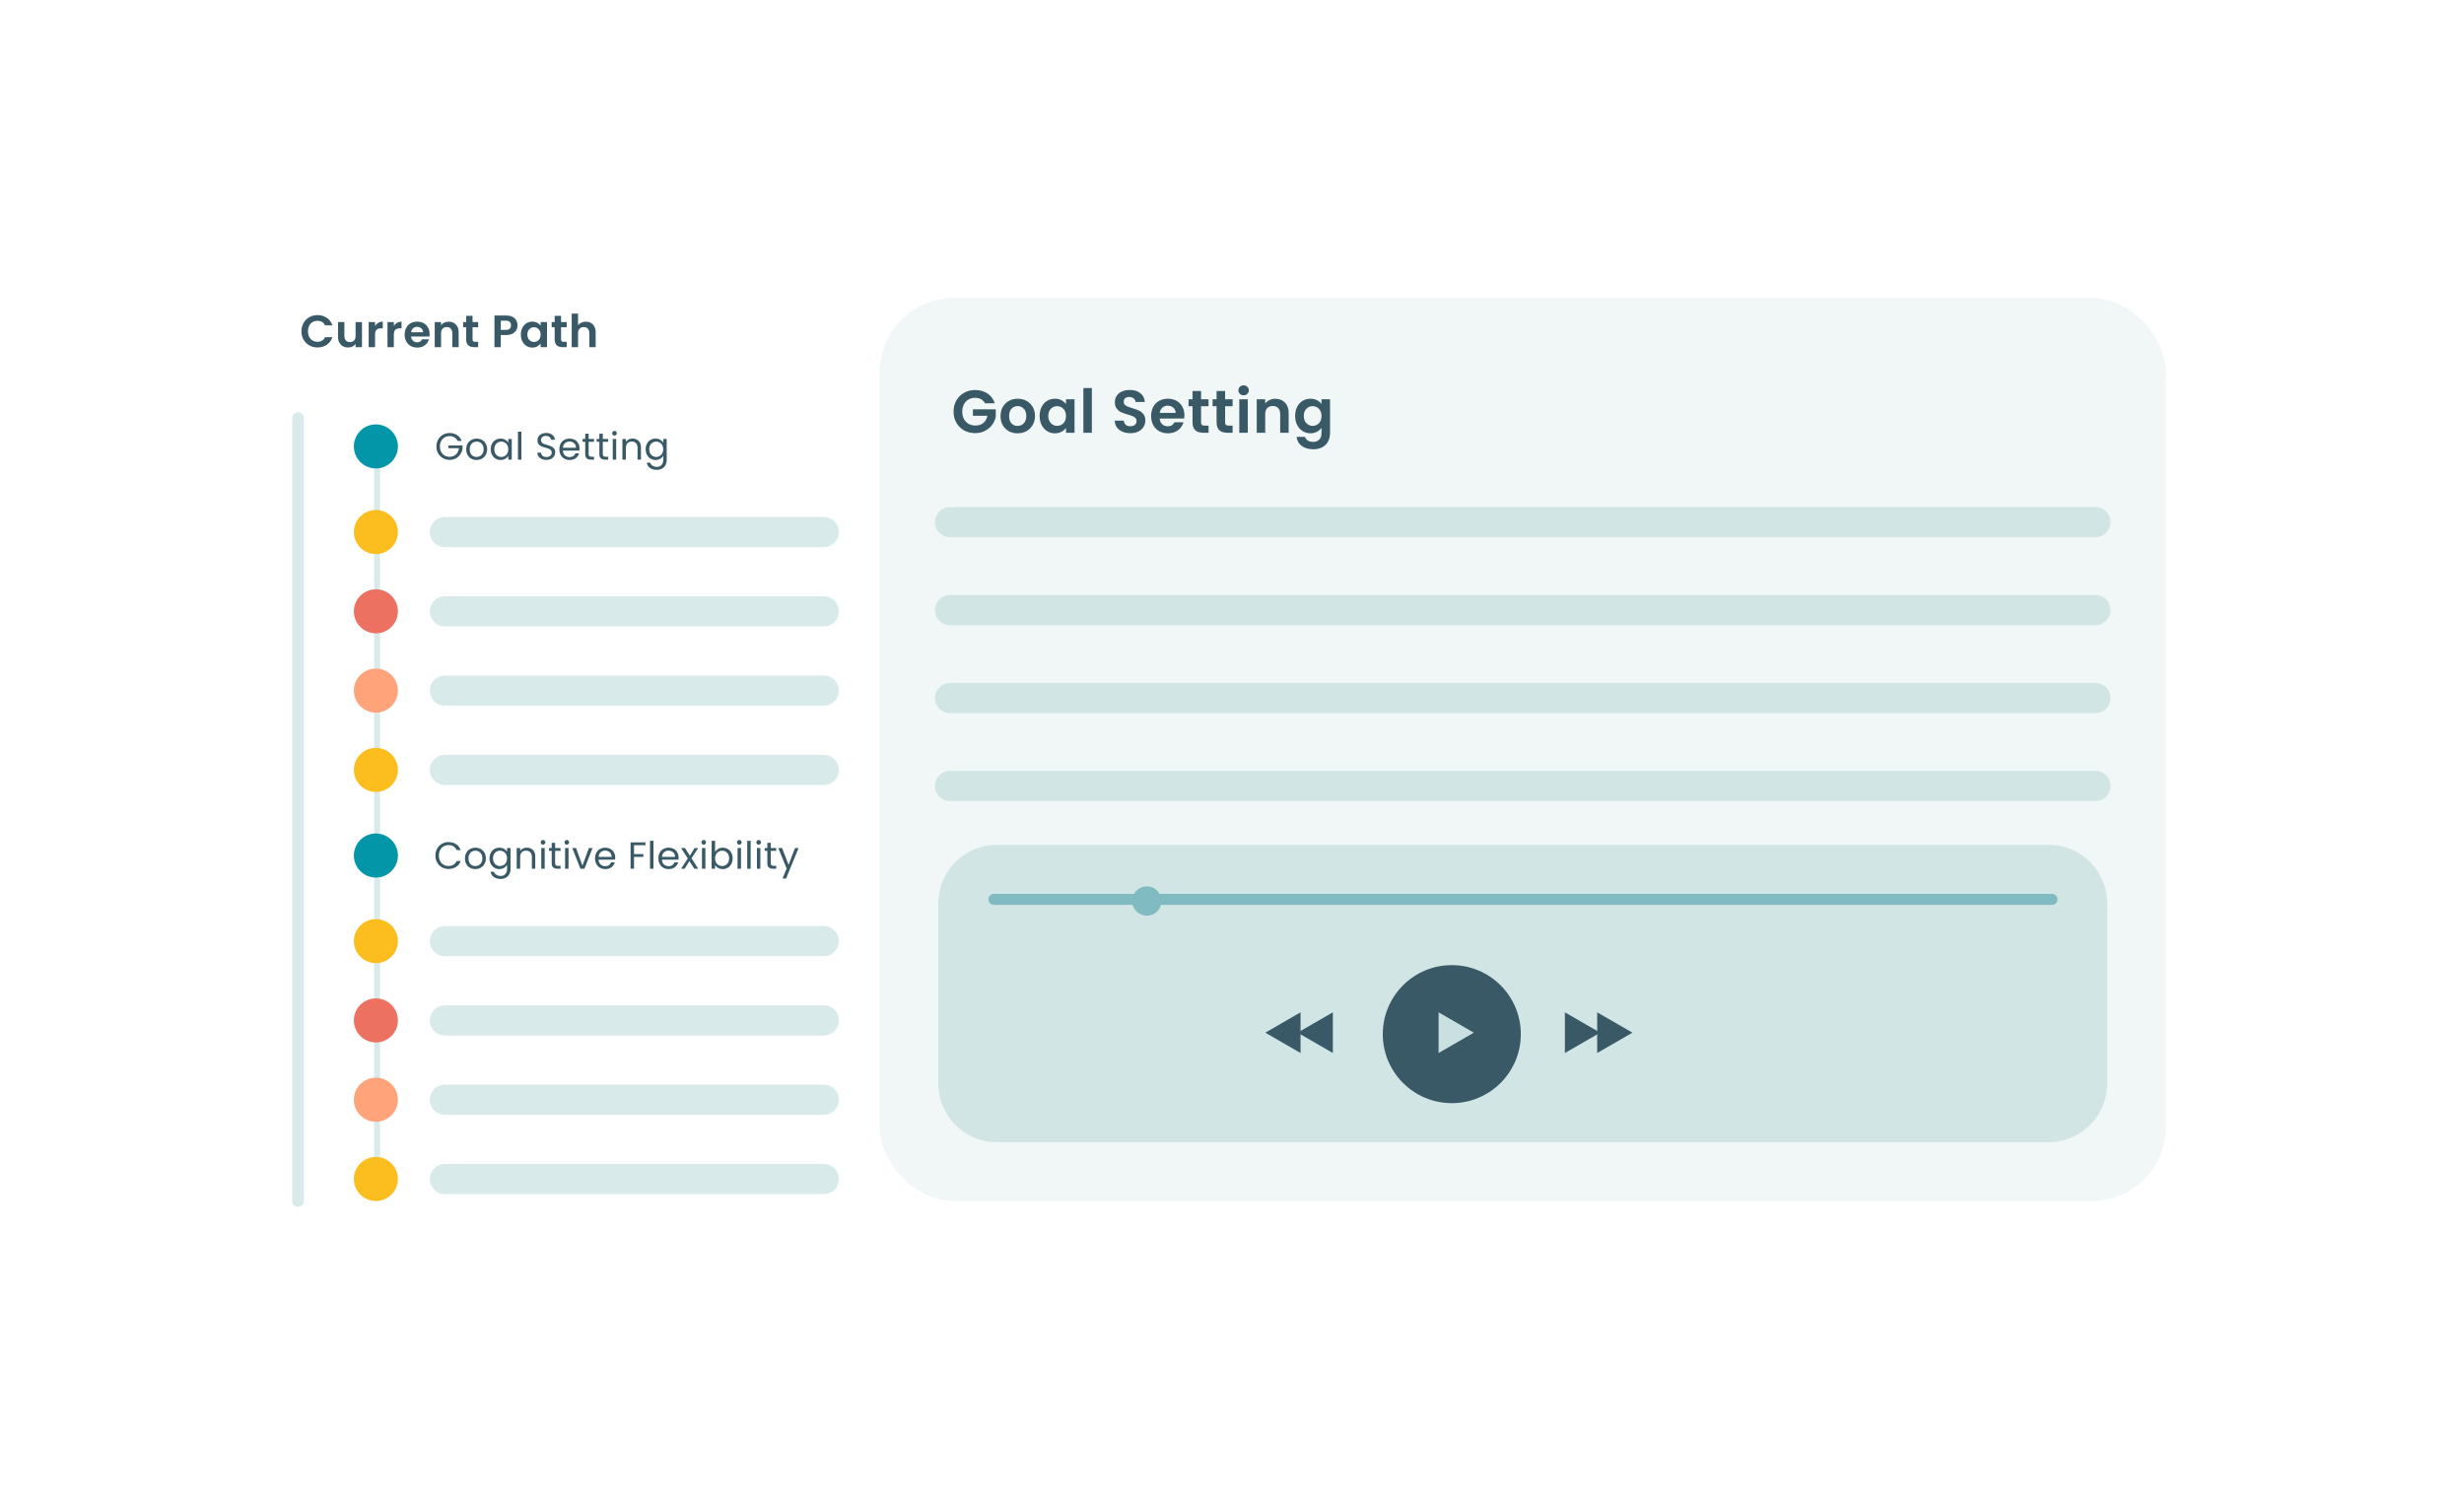 <svg width="652" height="397" viewBox="0 0 652 397" fill="none" xmlns="http://www.w3.org/2000/svg">
<g clip-path="url(#clip0_2060_2281)">
<g filter="url(#filter0_d_2060_2281)">
<path d="M54 66.434C54 59.567 59.567 54 66.434 54H585.566C592.433 54 598 59.567 598 66.434V330.257C598 337.124 592.433 342.691 585.566 342.691H66.434C59.567 342.691 54 337.124 54 330.257V66.434Z" fill="white"/>
<path d="M79.769 87.669C79.769 86.845 79.953 86.109 80.321 85.461C80.697 84.805 81.205 84.297 81.845 83.937C82.493 83.569 83.217 83.385 84.017 83.385C84.953 83.385 85.773 83.625 86.477 84.105C87.181 84.585 87.673 85.249 87.953 86.097H86.021C85.829 85.697 85.557 85.397 85.205 85.197C84.861 84.997 84.461 84.897 84.005 84.897C83.517 84.897 83.081 85.013 82.697 85.245C82.321 85.469 82.025 85.789 81.809 86.205C81.601 86.621 81.497 87.109 81.497 87.669C81.497 88.221 81.601 88.709 81.809 89.133C82.025 89.549 82.321 89.873 82.697 90.105C83.081 90.329 83.517 90.441 84.005 90.441C84.461 90.441 84.861 90.341 85.205 90.141C85.557 89.933 85.829 89.629 86.021 89.229H87.953C87.673 90.085 87.181 90.753 86.477 91.233C85.781 91.705 84.961 91.941 84.017 91.941C83.217 91.941 82.493 91.761 81.845 91.401C81.205 91.033 80.697 90.525 80.321 89.877C79.953 89.229 79.769 88.493 79.769 87.669ZM95.784 85.221V91.869H94.092V91.029C93.876 91.317 93.592 91.545 93.24 91.713C92.896 91.873 92.52 91.953 92.112 91.953C91.592 91.953 91.132 91.845 90.732 91.629C90.332 91.405 90.016 91.081 89.784 90.657C89.56 90.225 89.448 89.713 89.448 89.121V85.221H91.128V88.881C91.128 89.409 91.26 89.817 91.524 90.105C91.788 90.385 92.148 90.525 92.604 90.525C93.068 90.525 93.432 90.385 93.696 90.105C93.96 89.817 94.092 89.409 94.092 88.881V85.221H95.784ZM99.241 86.253C99.457 85.901 99.737 85.625 100.081 85.425C100.433 85.225 100.833 85.125 101.281 85.125V86.889H100.837C100.309 86.889 99.909 87.013 99.637 87.261C99.373 87.509 99.241 87.941 99.241 88.557V91.869H97.561V85.221H99.241V86.253ZM104.213 86.253C104.429 85.901 104.709 85.625 105.053 85.425C105.405 85.225 105.805 85.125 106.253 85.125V86.889H105.809C105.281 86.889 104.881 87.013 104.609 87.261C104.345 87.509 104.213 87.941 104.213 88.557V91.869H102.533V85.221H104.213V86.253ZM113.684 88.401C113.684 88.641 113.668 88.857 113.636 89.049H108.776C108.816 89.529 108.984 89.905 109.28 90.177C109.576 90.449 109.94 90.585 110.372 90.585C110.996 90.585 111.44 90.317 111.704 89.781H113.516C113.324 90.421 112.956 90.949 112.412 91.365C111.868 91.773 111.2 91.977 110.408 91.977C109.768 91.977 109.192 91.837 108.68 91.557C108.176 91.269 107.78 90.865 107.492 90.345C107.212 89.825 107.072 89.225 107.072 88.545C107.072 87.857 107.212 87.253 107.492 86.733C107.772 86.213 108.164 85.813 108.668 85.533C109.172 85.253 109.752 85.113 110.408 85.113C111.04 85.113 111.604 85.249 112.1 85.521C112.604 85.793 112.992 86.181 113.264 86.685C113.544 87.181 113.684 87.753 113.684 88.401ZM111.944 87.921C111.936 87.489 111.78 87.145 111.476 86.889C111.172 86.625 110.8 86.493 110.36 86.493C109.944 86.493 109.592 86.621 109.304 86.877C109.024 87.125 108.852 87.473 108.788 87.921H111.944ZM118.715 85.125C119.507 85.125 120.147 85.377 120.635 85.881C121.123 86.377 121.367 87.073 121.367 87.969V91.869H119.687V88.197C119.687 87.669 119.555 87.265 119.291 86.985C119.027 86.697 118.667 86.553 118.211 86.553C117.747 86.553 117.379 86.697 117.107 86.985C116.843 87.265 116.711 87.669 116.711 88.197V91.869H115.031V85.221H116.711V86.049C116.935 85.761 117.219 85.537 117.563 85.377C117.915 85.209 118.299 85.125 118.715 85.125ZM125.04 86.601V89.817C125.04 90.041 125.092 90.205 125.196 90.309C125.308 90.405 125.492 90.453 125.748 90.453H126.528V91.869H125.472C124.056 91.869 123.348 91.181 123.348 89.805V86.601H122.556V85.221H123.348V83.577H125.04V85.221H126.528V86.601H125.04ZM136.944 86.085C136.944 86.533 136.836 86.953 136.62 87.345C136.412 87.737 136.08 88.053 135.624 88.293C135.176 88.533 134.608 88.653 133.92 88.653H132.516V91.869H130.836V83.493H133.92C134.568 83.493 135.12 83.605 135.576 83.829C136.032 84.053 136.372 84.361 136.596 84.753C136.828 85.145 136.944 85.589 136.944 86.085ZM133.848 87.297C134.312 87.297 134.656 87.193 134.88 86.985C135.104 86.769 135.216 86.469 135.216 86.085C135.216 85.269 134.76 84.861 133.848 84.861H132.516V87.297H133.848ZM137.825 88.521C137.825 87.849 137.957 87.253 138.221 86.733C138.493 86.213 138.857 85.813 139.313 85.533C139.777 85.253 140.293 85.113 140.861 85.113C141.357 85.113 141.789 85.213 142.157 85.413C142.533 85.613 142.833 85.865 143.057 86.169V85.221H144.749V91.869H143.057V90.897C142.841 91.209 142.541 91.469 142.157 91.677C141.781 91.877 141.345 91.977 140.849 91.977C140.289 91.977 139.777 91.833 139.313 91.545C138.857 91.257 138.493 90.853 138.221 90.333C137.957 89.805 137.825 89.201 137.825 88.521ZM143.057 88.545C143.057 88.137 142.977 87.789 142.817 87.501C142.657 87.205 142.441 86.981 142.169 86.829C141.897 86.669 141.605 86.589 141.293 86.589C140.981 86.589 140.693 86.665 140.429 86.817C140.165 86.969 139.949 87.193 139.781 87.489C139.621 87.777 139.541 88.121 139.541 88.521C139.541 88.921 139.621 89.273 139.781 89.577C139.949 89.873 140.165 90.101 140.429 90.261C140.701 90.421 140.989 90.501 141.293 90.501C141.605 90.501 141.897 90.425 142.169 90.273C142.441 90.113 142.657 89.889 142.817 89.601C142.977 89.305 143.057 88.953 143.057 88.545ZM148.466 86.601V89.817C148.466 90.041 148.518 90.205 148.622 90.309C148.734 90.405 148.918 90.453 149.174 90.453H149.954V91.869H148.898C147.482 91.869 146.774 91.181 146.774 89.805V86.601H145.982V85.221H146.774V83.577H148.466V85.221H149.954V86.601H148.466ZM155.026 85.125C155.53 85.125 155.978 85.237 156.37 85.461C156.762 85.677 157.066 86.001 157.282 86.433C157.506 86.857 157.618 87.369 157.618 87.969V91.869H155.938V88.197C155.938 87.669 155.806 87.265 155.542 86.985C155.278 86.697 154.918 86.553 154.462 86.553C153.998 86.553 153.63 86.697 153.358 86.985C153.094 87.265 152.962 87.669 152.962 88.197V91.869H151.282V82.989H152.962V86.049C153.178 85.761 153.466 85.537 153.826 85.377C154.186 85.209 154.586 85.125 155.026 85.125Z" fill="#395966"/>
<line x1="99.776" y1="115" x2="99.776" y2="312" stroke="#A0CBCB" stroke-opacity="0.4" stroke-width="1.554"/>
<path d="M78.868 110.634L78.868 317.823" stroke="#A0CBCB" stroke-opacity="0.4" stroke-width="3.109" stroke-linecap="round"/>
<circle cx="99.462" cy="118.134" r="5.829" fill="#0396A8"/>
<path d="M121.099 116.684C120.905 116.278 120.625 115.964 120.259 115.744C119.892 115.518 119.465 115.404 118.979 115.404C118.492 115.404 118.052 115.518 117.659 115.744C117.272 115.964 116.965 116.284 116.739 116.704C116.519 117.118 116.409 117.598 116.409 118.144C116.409 118.691 116.519 119.171 116.739 119.584C116.965 119.998 117.272 120.318 117.659 120.544C118.052 120.764 118.492 120.874 118.979 120.874C119.659 120.874 120.219 120.671 120.659 120.264C121.099 119.858 121.355 119.308 121.429 118.614H118.649V117.874H122.399V118.574C122.345 119.148 122.165 119.674 121.859 120.154C121.552 120.628 121.149 121.004 120.649 121.284C120.149 121.558 119.592 121.694 118.979 121.694C118.332 121.694 117.742 121.544 117.209 121.244C116.675 120.938 116.252 120.514 115.939 119.974C115.632 119.434 115.479 118.824 115.479 118.144C115.479 117.464 115.632 116.854 115.939 116.314C116.252 115.768 116.675 115.344 117.209 115.044C117.742 114.738 118.332 114.584 118.979 114.584C119.719 114.584 120.372 114.768 120.939 115.134C121.512 115.501 121.929 116.018 122.189 116.684H121.099ZM126.092 121.724C125.579 121.724 125.112 121.608 124.692 121.374C124.279 121.141 123.952 120.811 123.712 120.384C123.479 119.951 123.362 119.451 123.362 118.884C123.362 118.324 123.482 117.831 123.722 117.404C123.969 116.971 124.302 116.641 124.722 116.414C125.142 116.181 125.612 116.064 126.132 116.064C126.652 116.064 127.122 116.181 127.542 116.414C127.962 116.641 128.292 116.968 128.532 117.394C128.779 117.821 128.902 118.318 128.902 118.884C128.902 119.451 128.775 119.951 128.522 120.384C128.275 120.811 127.939 121.141 127.512 121.374C127.085 121.608 126.612 121.724 126.092 121.724ZM126.092 120.924C126.419 120.924 126.725 120.848 127.012 120.694C127.299 120.541 127.529 120.311 127.702 120.004C127.882 119.698 127.972 119.324 127.972 118.884C127.972 118.444 127.885 118.071 127.712 117.764C127.539 117.458 127.312 117.231 127.032 117.084C126.752 116.931 126.449 116.854 126.122 116.854C125.789 116.854 125.482 116.931 125.202 117.084C124.929 117.231 124.709 117.458 124.542 117.764C124.375 118.071 124.292 118.444 124.292 118.884C124.292 119.331 124.372 119.708 124.532 120.014C124.699 120.321 124.919 120.551 125.192 120.704C125.465 120.851 125.765 120.924 126.092 120.924ZM129.858 118.874C129.858 118.314 129.972 117.824 130.198 117.404C130.425 116.978 130.735 116.648 131.128 116.414C131.528 116.181 131.972 116.064 132.458 116.064C132.938 116.064 133.355 116.168 133.708 116.374C134.062 116.581 134.325 116.841 134.498 117.154V116.154H135.418V121.634H134.498V120.614C134.318 120.934 134.048 121.201 133.688 121.414C133.335 121.621 132.922 121.724 132.448 121.724C131.962 121.724 131.522 121.604 131.128 121.364C130.735 121.124 130.425 120.788 130.198 120.354C129.972 119.921 129.858 119.428 129.858 118.874ZM134.498 118.884C134.498 118.471 134.415 118.111 134.248 117.804C134.082 117.498 133.855 117.264 133.568 117.104C133.288 116.938 132.978 116.854 132.638 116.854C132.298 116.854 131.988 116.934 131.708 117.094C131.428 117.254 131.205 117.488 131.038 117.794C130.872 118.101 130.788 118.461 130.788 118.874C130.788 119.294 130.872 119.661 131.038 119.974C131.205 120.281 131.428 120.518 131.708 120.684C131.988 120.844 132.298 120.924 132.638 120.924C132.978 120.924 133.288 120.844 133.568 120.684C133.855 120.518 134.082 120.281 134.248 119.974C134.415 119.661 134.498 119.298 134.498 118.884ZM137.966 114.234V121.634H137.056V114.234H137.966ZM144.593 121.704C144.133 121.704 143.72 121.624 143.353 121.464C142.993 121.298 142.71 121.071 142.503 120.784C142.296 120.491 142.19 120.154 142.183 119.774H143.153C143.186 120.101 143.32 120.378 143.553 120.604C143.793 120.824 144.14 120.934 144.593 120.934C145.026 120.934 145.366 120.828 145.613 120.614C145.866 120.394 145.993 120.114 145.993 119.774C145.993 119.508 145.92 119.291 145.773 119.124C145.626 118.958 145.443 118.831 145.223 118.744C145.003 118.658 144.706 118.564 144.333 118.464C143.873 118.344 143.503 118.224 143.223 118.104C142.95 117.984 142.713 117.798 142.513 117.544C142.32 117.284 142.223 116.938 142.223 116.504C142.223 116.124 142.32 115.788 142.513 115.494C142.706 115.201 142.976 114.974 143.323 114.814C143.676 114.654 144.08 114.574 144.533 114.574C145.186 114.574 145.72 114.738 146.133 115.064C146.553 115.391 146.79 115.824 146.843 116.364H145.843C145.81 116.098 145.67 115.864 145.423 115.664C145.176 115.458 144.85 115.354 144.443 115.354C144.063 115.354 143.753 115.454 143.513 115.654C143.273 115.848 143.153 116.121 143.153 116.474C143.153 116.728 143.223 116.934 143.363 117.094C143.51 117.254 143.686 117.378 143.893 117.464C144.106 117.544 144.403 117.638 144.783 117.744C145.243 117.871 145.613 117.998 145.893 118.124C146.173 118.244 146.413 118.434 146.613 118.694C146.813 118.948 146.913 119.294 146.913 119.734C146.913 120.074 146.823 120.394 146.643 120.694C146.463 120.994 146.196 121.238 145.843 121.424C145.49 121.611 145.073 121.704 144.593 121.704ZM153.352 118.684C153.352 118.858 153.342 119.041 153.322 119.234H148.942C148.976 119.774 149.159 120.198 149.492 120.504C149.832 120.804 150.242 120.954 150.722 120.954C151.116 120.954 151.442 120.864 151.702 120.684C151.969 120.498 152.156 120.251 152.262 119.944H153.242C153.096 120.471 152.802 120.901 152.362 121.234C151.922 121.561 151.376 121.724 150.722 121.724C150.202 121.724 149.736 121.608 149.322 121.374C148.916 121.141 148.596 120.811 148.362 120.384C148.129 119.951 148.012 119.451 148.012 118.884C148.012 118.318 148.126 117.821 148.352 117.394C148.579 116.968 148.896 116.641 149.302 116.414C149.716 116.181 150.189 116.064 150.722 116.064C151.242 116.064 151.702 116.178 152.102 116.404C152.502 116.631 152.809 116.944 153.022 117.344C153.242 117.738 153.352 118.184 153.352 118.684ZM152.412 118.494C152.412 118.148 152.336 117.851 152.182 117.604C152.029 117.351 151.819 117.161 151.552 117.034C151.292 116.901 151.002 116.834 150.682 116.834C150.222 116.834 149.829 116.981 149.502 117.274C149.182 117.568 148.999 117.974 148.952 118.494H152.412ZM155.763 116.904V120.134C155.763 120.401 155.82 120.591 155.933 120.704C156.047 120.811 156.243 120.864 156.523 120.864H157.193V121.634H156.373C155.867 121.634 155.487 121.518 155.233 121.284C154.98 121.051 154.853 120.668 154.853 120.134V116.904H154.143V116.154H154.853V114.774H155.763V116.154H157.193V116.904H155.763ZM159.506 116.904V120.134C159.506 120.401 159.563 120.591 159.676 120.704C159.789 120.811 159.986 120.864 160.266 120.864H160.936V121.634H160.116C159.609 121.634 159.229 121.518 158.976 121.284C158.723 121.051 158.596 120.668 158.596 120.134V116.904H157.886V116.154H158.596V114.774H159.506V116.154H160.936V116.904H159.506ZM162.609 115.264C162.435 115.264 162.289 115.204 162.169 115.084C162.049 114.964 161.989 114.818 161.989 114.644C161.989 114.471 162.049 114.324 162.169 114.204C162.289 114.084 162.435 114.024 162.609 114.024C162.775 114.024 162.915 114.084 163.029 114.204C163.149 114.324 163.209 114.471 163.209 114.644C163.209 114.818 163.149 114.964 163.029 115.084C162.915 115.204 162.775 115.264 162.609 115.264ZM163.049 116.154V121.634H162.139V116.154H163.049ZM167.369 116.054C168.036 116.054 168.576 116.258 168.989 116.664C169.403 117.064 169.609 117.644 169.609 118.404V121.634H168.709V118.534C168.709 117.988 168.573 117.571 168.299 117.284C168.026 116.991 167.653 116.844 167.179 116.844C166.699 116.844 166.316 116.994 166.029 117.294C165.749 117.594 165.609 118.031 165.609 118.604V121.634H164.699V116.154H165.609V116.934C165.789 116.654 166.033 116.438 166.339 116.284C166.653 116.131 166.996 116.054 167.369 116.054ZM173.456 116.064C173.929 116.064 174.343 116.168 174.696 116.374C175.056 116.581 175.323 116.841 175.496 117.154V116.154H176.416V121.754C176.416 122.254 176.309 122.698 176.096 123.084C175.883 123.478 175.576 123.784 175.176 124.004C174.783 124.224 174.323 124.334 173.796 124.334C173.076 124.334 172.476 124.164 171.996 123.824C171.516 123.484 171.233 123.021 171.146 122.434H172.046C172.146 122.768 172.353 123.034 172.666 123.234C172.979 123.441 173.356 123.544 173.796 123.544C174.296 123.544 174.703 123.388 175.016 123.074C175.336 122.761 175.496 122.321 175.496 121.754V120.604C175.316 120.924 175.049 121.191 174.696 121.404C174.343 121.618 173.929 121.724 173.456 121.724C172.969 121.724 172.526 121.604 172.126 121.364C171.733 121.124 171.423 120.788 171.196 120.354C170.969 119.921 170.856 119.428 170.856 118.874C170.856 118.314 170.969 117.824 171.196 117.404C171.423 116.978 171.733 116.648 172.126 116.414C172.526 116.181 172.969 116.064 173.456 116.064ZM175.496 118.884C175.496 118.471 175.413 118.111 175.246 117.804C175.079 117.498 174.853 117.264 174.566 117.104C174.286 116.938 173.976 116.854 173.636 116.854C173.296 116.854 172.986 116.934 172.706 117.094C172.426 117.254 172.203 117.488 172.036 117.794C171.869 118.101 171.786 118.461 171.786 118.874C171.786 119.294 171.869 119.661 172.036 119.974C172.203 120.281 172.426 120.518 172.706 120.684C172.986 120.844 173.296 120.924 173.636 120.924C173.976 120.924 174.286 120.844 174.566 120.684C174.853 120.518 175.079 120.281 175.246 119.974C175.413 119.661 175.496 119.298 175.496 118.884Z" fill="#395966"/>
<circle cx="99.462" cy="140.789" r="5.829" fill="#FCBE1F"/>
<path d="M117.725 140.789H217.976" stroke="#A0CBCB" stroke-opacity="0.4" stroke-width="8" stroke-linecap="round"/>
<circle cx="99.462" cy="161.771" r="5.829" fill="#EC7161"/>
<path d="M117.725 161.771H217.976" stroke="#A0CBCB" stroke-opacity="0.4" stroke-width="8" stroke-linecap="round"/>
<circle cx="99.462" cy="182.754" r="5.829" fill="#FFA37A"/>
<path d="M117.725 182.754H217.976" stroke="#A0CBCB" stroke-opacity="0.4" stroke-width="8" stroke-linecap="round"/>
<circle cx="99.462" cy="203.737" r="5.829" fill="#FCBE1F"/>
<path d="M117.725 203.737H217.976" stroke="#A0CBCB" stroke-opacity="0.4" stroke-width="8" stroke-linecap="round"/>
<circle cx="99.462" cy="226.391" r="5.829" fill="#0396A8"/>
<path d="M115.207 226.401C115.207 225.721 115.361 225.111 115.667 224.571C115.974 224.025 116.391 223.598 116.917 223.291C117.451 222.985 118.041 222.831 118.687 222.831C119.447 222.831 120.111 223.015 120.677 223.381C121.244 223.748 121.657 224.268 121.917 224.941H120.827C120.634 224.521 120.354 224.198 119.987 223.971C119.627 223.745 119.194 223.631 118.687 223.631C118.201 223.631 117.764 223.745 117.377 223.971C116.991 224.198 116.687 224.521 116.467 224.941C116.247 225.355 116.137 225.841 116.137 226.401C116.137 226.955 116.247 227.441 116.467 227.861C116.687 228.275 116.991 228.595 117.377 228.821C117.764 229.048 118.201 229.161 118.687 229.161C119.194 229.161 119.627 229.051 119.987 228.831C120.354 228.605 120.634 228.281 120.827 227.861H121.917C121.657 228.528 121.244 229.045 120.677 229.411C120.111 229.771 119.447 229.951 118.687 229.951C118.041 229.951 117.451 229.801 116.917 229.501C116.391 229.195 115.974 228.771 115.667 228.231C115.361 227.691 115.207 227.081 115.207 226.401ZM125.762 229.981C125.249 229.981 124.782 229.865 124.362 229.631C123.949 229.398 123.622 229.068 123.382 228.641C123.149 228.208 123.032 227.708 123.032 227.141C123.032 226.581 123.152 226.088 123.392 225.661C123.639 225.228 123.972 224.898 124.392 224.671C124.812 224.438 125.282 224.321 125.802 224.321C126.322 224.321 126.792 224.438 127.212 224.671C127.632 224.898 127.962 225.225 128.202 225.651C128.449 226.078 128.572 226.575 128.572 227.141C128.572 227.708 128.445 228.208 128.192 228.641C127.945 229.068 127.609 229.398 127.182 229.631C126.755 229.865 126.282 229.981 125.762 229.981ZM125.762 229.181C126.089 229.181 126.395 229.105 126.682 228.951C126.969 228.798 127.199 228.568 127.372 228.261C127.552 227.955 127.642 227.581 127.642 227.141C127.642 226.701 127.555 226.328 127.382 226.021C127.209 225.715 126.982 225.488 126.702 225.341C126.422 225.188 126.119 225.111 125.792 225.111C125.459 225.111 125.152 225.188 124.872 225.341C124.599 225.488 124.379 225.715 124.212 226.021C124.045 226.328 123.962 226.701 123.962 227.141C123.962 227.588 124.042 227.965 124.202 228.271C124.369 228.578 124.589 228.808 124.862 228.961C125.135 229.108 125.435 229.181 125.762 229.181ZM132.128 224.321C132.602 224.321 133.015 224.425 133.368 224.631C133.728 224.838 133.995 225.098 134.168 225.411V224.411H135.088V230.011C135.088 230.511 134.982 230.955 134.768 231.341C134.555 231.735 134.248 232.041 133.848 232.261C133.455 232.481 132.995 232.591 132.468 232.591C131.748 232.591 131.148 232.421 130.668 232.081C130.188 231.741 129.905 231.278 129.818 230.691H130.718C130.818 231.025 131.025 231.291 131.338 231.491C131.652 231.698 132.028 231.801 132.468 231.801C132.968 231.801 133.375 231.645 133.688 231.331C134.008 231.018 134.168 230.578 134.168 230.011V228.861C133.988 229.181 133.722 229.448 133.368 229.661C133.015 229.875 132.602 229.981 132.128 229.981C131.642 229.981 131.198 229.861 130.798 229.621C130.405 229.381 130.095 229.045 129.868 228.611C129.642 228.178 129.528 227.685 129.528 227.131C129.528 226.571 129.642 226.081 129.868 225.661C130.095 225.235 130.405 224.905 130.798 224.671C131.198 224.438 131.642 224.321 132.128 224.321ZM134.168 227.141C134.168 226.728 134.085 226.368 133.918 226.061C133.752 225.755 133.525 225.521 133.238 225.361C132.958 225.195 132.648 225.111 132.308 225.111C131.968 225.111 131.658 225.191 131.378 225.351C131.098 225.511 130.875 225.745 130.708 226.051C130.542 226.358 130.458 226.718 130.458 227.131C130.458 227.551 130.542 227.918 130.708 228.231C130.875 228.538 131.098 228.775 131.378 228.941C131.658 229.101 131.968 229.181 132.308 229.181C132.648 229.181 132.958 229.101 133.238 228.941C133.525 228.775 133.752 228.538 133.918 228.231C134.085 227.918 134.168 227.555 134.168 227.141ZM139.396 224.311C140.063 224.311 140.603 224.515 141.016 224.921C141.43 225.321 141.636 225.901 141.636 226.661V229.891H140.736V226.791C140.736 226.245 140.6 225.828 140.326 225.541C140.053 225.248 139.68 225.101 139.206 225.101C138.726 225.101 138.343 225.251 138.056 225.551C137.776 225.851 137.636 226.288 137.636 226.861V229.891H136.726V224.411H137.636V225.191C137.816 224.911 138.06 224.695 138.366 224.541C138.68 224.388 139.023 224.311 139.396 224.311ZM143.693 223.521C143.519 223.521 143.373 223.461 143.253 223.341C143.133 223.221 143.073 223.075 143.073 222.901C143.073 222.728 143.133 222.581 143.253 222.461C143.373 222.341 143.519 222.281 143.693 222.281C143.859 222.281 143.999 222.341 144.113 222.461C144.233 222.581 144.293 222.728 144.293 222.901C144.293 223.075 144.233 223.221 144.113 223.341C143.999 223.461 143.859 223.521 143.693 223.521ZM144.133 224.411V229.891H143.223V224.411H144.133ZM146.894 225.161V228.391C146.894 228.658 146.95 228.848 147.064 228.961C147.177 229.068 147.374 229.121 147.654 229.121H148.324V229.891H147.504C146.997 229.891 146.617 229.775 146.364 229.541C146.11 229.308 145.984 228.925 145.984 228.391V225.161H145.274V224.411H145.984V223.031H146.894V224.411H148.324V225.161H146.894ZM149.996 223.521C149.823 223.521 149.676 223.461 149.556 223.341C149.436 223.221 149.376 223.075 149.376 222.901C149.376 222.728 149.436 222.581 149.556 222.461C149.676 222.341 149.823 222.281 149.996 222.281C150.163 222.281 150.303 222.341 150.416 222.461C150.536 222.581 150.596 222.728 150.596 222.901C150.596 223.075 150.536 223.221 150.416 223.341C150.303 223.461 150.163 223.521 149.996 223.521ZM150.436 224.411V229.891H149.526V224.411H150.436ZM154.127 229.051L155.827 224.411H156.797L154.647 229.891H153.587L151.437 224.411H152.417L154.127 229.051ZM162.793 226.941C162.793 227.115 162.783 227.298 162.763 227.491H158.383C158.416 228.031 158.599 228.455 158.933 228.761C159.273 229.061 159.683 229.211 160.163 229.211C160.556 229.211 160.883 229.121 161.143 228.941C161.409 228.755 161.596 228.508 161.703 228.201H162.683C162.536 228.728 162.243 229.158 161.803 229.491C161.363 229.818 160.816 229.981 160.163 229.981C159.643 229.981 159.176 229.865 158.763 229.631C158.356 229.398 158.036 229.068 157.803 228.641C157.569 228.208 157.453 227.708 157.453 227.141C157.453 226.575 157.566 226.078 157.793 225.651C158.019 225.225 158.336 224.898 158.743 224.671C159.156 224.438 159.629 224.321 160.163 224.321C160.683 224.321 161.143 224.435 161.543 224.661C161.943 224.888 162.249 225.201 162.463 225.601C162.683 225.995 162.793 226.441 162.793 226.941ZM161.853 226.751C161.853 226.405 161.776 226.108 161.623 225.861C161.469 225.608 161.259 225.418 160.993 225.291C160.733 225.158 160.443 225.091 160.123 225.091C159.663 225.091 159.269 225.238 158.943 225.531C158.623 225.825 158.439 226.231 158.393 226.751H161.853ZM170.8 222.921V223.661H167.77V226.011H170.23V226.751H167.77V229.891H166.86V222.921H170.8ZM172.909 222.491V229.891H171.999V222.491H172.909ZM179.56 226.941C179.56 227.115 179.55 227.298 179.53 227.491H175.15C175.183 228.031 175.367 228.455 175.7 228.761C176.04 229.061 176.45 229.211 176.93 229.211C177.323 229.211 177.65 229.121 177.91 228.941C178.177 228.755 178.363 228.508 178.47 228.201H179.45C179.303 228.728 179.01 229.158 178.57 229.491C178.13 229.818 177.583 229.981 176.93 229.981C176.41 229.981 175.943 229.865 175.53 229.631C175.123 229.398 174.803 229.068 174.57 228.641C174.337 228.208 174.22 227.708 174.22 227.141C174.22 226.575 174.333 226.078 174.56 225.651C174.787 225.225 175.103 224.898 175.51 224.671C175.923 224.438 176.397 224.321 176.93 224.321C177.45 224.321 177.91 224.435 178.31 224.661C178.71 224.888 179.017 225.201 179.23 225.601C179.45 225.995 179.56 226.441 179.56 226.941ZM178.62 226.751C178.62 226.405 178.543 226.108 178.39 225.861C178.237 225.608 178.027 225.418 177.76 225.291C177.5 225.158 177.21 225.091 176.89 225.091C176.43 225.091 176.037 225.238 175.71 225.531C175.39 225.825 175.207 226.231 175.16 226.751H178.62ZM183.721 229.891L182.421 227.851L181.171 229.891H180.221L181.991 227.171L180.221 224.411H181.251L182.551 226.441L183.791 224.411H184.741L182.981 227.121L184.751 229.891H183.721ZM186.216 223.521C186.043 223.521 185.896 223.461 185.776 223.341C185.656 223.221 185.596 223.075 185.596 222.901C185.596 222.728 185.656 222.581 185.776 222.461C185.896 222.341 186.043 222.281 186.216 222.281C186.383 222.281 186.523 222.341 186.636 222.461C186.756 222.581 186.816 222.728 186.816 222.901C186.816 223.075 186.756 223.221 186.636 223.341C186.523 223.461 186.383 223.521 186.216 223.521ZM186.656 224.411V229.891H185.746V224.411H186.656ZM189.217 225.431C189.404 225.105 189.677 224.838 190.037 224.631C190.397 224.425 190.807 224.321 191.267 224.321C191.76 224.321 192.204 224.438 192.597 224.671C192.99 224.905 193.3 225.235 193.527 225.661C193.754 226.081 193.867 226.571 193.867 227.131C193.867 227.685 193.754 228.178 193.527 228.611C193.3 229.045 192.987 229.381 192.587 229.621C192.194 229.861 191.754 229.981 191.267 229.981C190.794 229.981 190.377 229.878 190.017 229.671C189.664 229.465 189.397 229.201 189.217 228.881V229.891H188.307V222.491H189.217V225.431ZM192.937 227.131C192.937 226.718 192.854 226.358 192.687 226.051C192.52 225.745 192.294 225.511 192.007 225.351C191.727 225.191 191.417 225.111 191.077 225.111C190.744 225.111 190.434 225.195 190.147 225.361C189.867 225.521 189.64 225.758 189.467 226.071C189.3 226.378 189.217 226.735 189.217 227.141C189.217 227.555 189.3 227.918 189.467 228.231C189.64 228.538 189.867 228.775 190.147 228.941C190.434 229.101 190.744 229.181 191.077 229.181C191.417 229.181 191.727 229.101 192.007 228.941C192.294 228.775 192.52 228.538 192.687 228.231C192.854 227.918 192.937 227.551 192.937 227.131ZM195.635 223.521C195.462 223.521 195.315 223.461 195.195 223.341C195.075 223.221 195.015 223.075 195.015 222.901C195.015 222.728 195.075 222.581 195.195 222.461C195.315 222.341 195.462 222.281 195.635 222.281C195.802 222.281 195.942 222.341 196.055 222.461C196.175 222.581 196.235 222.728 196.235 222.901C196.235 223.075 196.175 223.221 196.055 223.341C195.942 223.461 195.802 223.521 195.635 223.521ZM196.075 224.411V229.891H195.165V224.411H196.075ZM198.636 222.491V229.891H197.726V222.491H198.636ZM200.757 223.521C200.583 223.521 200.437 223.461 200.317 223.341C200.197 223.221 200.137 223.075 200.137 222.901C200.137 222.728 200.197 222.581 200.317 222.461C200.437 222.341 200.583 222.281 200.757 222.281C200.923 222.281 201.063 222.341 201.177 222.461C201.297 222.581 201.357 222.728 201.357 222.901C201.357 223.075 201.297 223.221 201.177 223.341C201.063 223.461 200.923 223.521 200.757 223.521ZM201.197 224.411V229.891H200.287V224.411H201.197ZM203.958 225.161V228.391C203.958 228.658 204.014 228.848 204.128 228.961C204.241 229.068 204.438 229.121 204.718 229.121H205.388V229.891H204.568C204.061 229.891 203.681 229.775 203.428 229.541C203.174 229.308 203.048 228.925 203.048 228.391V225.161H202.338V224.411H203.048V223.031H203.958V224.411H205.388V225.161H203.958ZM211.31 224.411L208.01 232.471H207.07L208.15 229.831L205.94 224.411H206.95L208.67 228.851L210.37 224.411H211.31Z" fill="#395966"/>
<circle cx="99.462" cy="249.046" r="5.829" fill="#FCBE1F"/>
<path d="M117.725 249.046H217.976" stroke="#A0CBCB" stroke-opacity="0.4" stroke-width="8" stroke-linecap="round"/>
<circle cx="99.462" cy="270.029" r="5.829" fill="#EC7161"/>
<path d="M117.725 270.029H217.976" stroke="#A0CBCB" stroke-opacity="0.4" stroke-width="8" stroke-linecap="round"/>
<circle cx="99.462" cy="291.011" r="5.829" fill="#FFA37A"/>
<path d="M117.725 291.011H217.976" stroke="#A0CBCB" stroke-opacity="0.4" stroke-width="8" stroke-linecap="round"/>
<circle cx="99.462" cy="311.994" r="5.829" fill="#FCBE1F"/>
<path d="M117.725 311.994H217.976" stroke="#A0CBCB" stroke-opacity="0.4" stroke-width="8" stroke-linecap="round"/>
<rect x="232.742" y="78.869" width="340.389" height="238.954" rx="19.678" fill="#F1F7F7"/>
<path d="M260.644 106.712C260.388 106.243 260.036 105.885 259.588 105.64C259.14 105.395 258.617 105.272 258.02 105.272C257.358 105.272 256.772 105.421 256.26 105.72C255.748 106.019 255.348 106.445 255.06 107C254.772 107.555 254.628 108.195 254.628 108.92C254.628 109.667 254.772 110.317 255.06 110.872C255.358 111.427 255.769 111.853 256.292 112.152C256.814 112.451 257.422 112.6 258.116 112.6C258.969 112.6 259.668 112.376 260.212 111.928C260.756 111.469 261.113 110.835 261.284 110.024H257.444V108.312H263.492V110.264C263.342 111.043 263.022 111.763 262.532 112.424C262.041 113.085 261.406 113.619 260.628 114.024C259.86 114.419 258.996 114.616 258.036 114.616C256.958 114.616 255.982 114.376 255.108 113.896C254.244 113.405 253.561 112.728 253.06 111.864C252.569 111 252.324 110.019 252.324 108.92C252.324 107.821 252.569 106.84 253.06 105.976C253.561 105.101 254.244 104.424 255.108 103.944C255.982 103.453 256.953 103.208 258.02 103.208C259.278 103.208 260.372 103.517 261.3 104.136C262.228 104.744 262.868 105.603 263.22 106.712H260.644ZM269.245 114.664C268.391 114.664 267.623 114.477 266.941 114.104C266.258 113.72 265.719 113.181 265.325 112.488C264.941 111.795 264.749 110.995 264.749 110.088C264.749 109.181 264.946 108.381 265.341 107.688C265.746 106.995 266.295 106.461 266.989 106.088C267.682 105.704 268.455 105.512 269.309 105.512C270.162 105.512 270.935 105.704 271.629 106.088C272.322 106.461 272.866 106.995 273.261 107.688C273.666 108.381 273.869 109.181 273.869 110.088C273.869 110.995 273.661 111.795 273.245 112.488C272.839 113.181 272.285 113.72 271.581 114.104C270.887 114.477 270.109 114.664 269.245 114.664ZM269.245 112.712C269.65 112.712 270.029 112.616 270.381 112.424C270.743 112.221 271.031 111.923 271.245 111.528C271.458 111.133 271.565 110.653 271.565 110.088C271.565 109.245 271.341 108.6 270.893 108.152C270.455 107.693 269.917 107.464 269.277 107.464C268.637 107.464 268.098 107.693 267.661 108.152C267.234 108.6 267.021 109.245 267.021 110.088C267.021 110.931 267.229 111.581 267.645 112.04C268.071 112.488 268.605 112.712 269.245 112.712ZM275.096 110.056C275.096 109.16 275.272 108.365 275.624 107.672C275.987 106.979 276.472 106.445 277.08 106.072C277.699 105.699 278.387 105.512 279.144 105.512C279.805 105.512 280.381 105.645 280.872 105.912C281.373 106.179 281.773 106.515 282.072 106.92V105.656H284.328V114.52H282.072V113.224C281.784 113.64 281.384 113.987 280.872 114.264C280.371 114.531 279.789 114.664 279.128 114.664C278.381 114.664 277.699 114.472 277.08 114.088C276.472 113.704 275.987 113.165 275.624 112.472C275.272 111.768 275.096 110.963 275.096 110.056ZM282.072 110.088C282.072 109.544 281.965 109.08 281.752 108.696C281.539 108.301 281.251 108.003 280.888 107.8C280.525 107.587 280.136 107.48 279.72 107.48C279.304 107.48 278.92 107.581 278.568 107.784C278.216 107.987 277.928 108.285 277.704 108.68C277.491 109.064 277.384 109.523 277.384 110.056C277.384 110.589 277.491 111.059 277.704 111.464C277.928 111.859 278.216 112.163 278.568 112.376C278.931 112.589 279.315 112.696 279.72 112.696C280.136 112.696 280.525 112.595 280.888 112.392C281.251 112.179 281.539 111.88 281.752 111.496C281.965 111.101 282.072 110.632 282.072 110.088ZM288.916 102.68V114.52H286.676V102.68H288.916ZM299.117 114.632C298.339 114.632 297.635 114.499 297.005 114.232C296.387 113.965 295.896 113.581 295.533 113.08C295.171 112.579 294.984 111.987 294.973 111.304H297.373C297.405 111.763 297.565 112.125 297.853 112.392C298.152 112.659 298.557 112.792 299.069 112.792C299.592 112.792 300.003 112.669 300.301 112.424C300.6 112.168 300.749 111.837 300.749 111.432C300.749 111.101 300.648 110.829 300.445 110.616C300.243 110.403 299.987 110.237 299.677 110.12C299.379 109.992 298.963 109.853 298.429 109.704C297.704 109.491 297.112 109.283 296.653 109.08C296.205 108.867 295.816 108.552 295.485 108.136C295.165 107.709 295.005 107.144 295.005 106.44C295.005 105.779 295.171 105.203 295.501 104.712C295.832 104.221 296.296 103.848 296.893 103.592C297.491 103.325 298.173 103.192 298.941 103.192C300.093 103.192 301.027 103.475 301.741 104.04C302.467 104.595 302.867 105.373 302.941 106.376H300.477C300.456 105.992 300.291 105.677 299.981 105.432C299.683 105.176 299.283 105.048 298.781 105.048C298.344 105.048 297.992 105.16 297.725 105.384C297.469 105.608 297.341 105.933 297.341 106.36C297.341 106.659 297.437 106.909 297.629 107.112C297.832 107.304 298.077 107.464 298.365 107.592C298.664 107.709 299.08 107.848 299.613 108.008C300.339 108.221 300.931 108.435 301.389 108.648C301.848 108.861 302.243 109.181 302.573 109.608C302.904 110.035 303.069 110.595 303.069 111.288C303.069 111.885 302.915 112.44 302.605 112.952C302.296 113.464 301.843 113.875 301.245 114.184C300.648 114.483 299.939 114.632 299.117 114.632ZM313.411 109.896C313.411 110.216 313.39 110.504 313.347 110.76H306.867C306.921 111.4 307.145 111.901 307.539 112.264C307.934 112.627 308.419 112.808 308.995 112.808C309.827 112.808 310.419 112.451 310.771 111.736H313.187C312.931 112.589 312.441 113.293 311.715 113.848C310.99 114.392 310.099 114.664 309.043 114.664C308.19 114.664 307.422 114.477 306.739 114.104C306.067 113.72 305.539 113.181 305.155 112.488C304.782 111.795 304.595 110.995 304.595 110.088C304.595 109.171 304.782 108.365 305.155 107.672C305.529 106.979 306.051 106.445 306.723 106.072C307.395 105.699 308.169 105.512 309.043 105.512C309.886 105.512 310.638 105.693 311.299 106.056C311.971 106.419 312.489 106.936 312.851 107.608C313.225 108.269 313.411 109.032 313.411 109.896ZM311.091 109.256C311.081 108.68 310.873 108.221 310.467 107.88C310.062 107.528 309.566 107.352 308.979 107.352C308.425 107.352 307.955 107.523 307.571 107.864C307.198 108.195 306.969 108.659 306.883 109.256H311.091ZM317.814 107.496V111.784C317.814 112.083 317.884 112.301 318.022 112.44C318.172 112.568 318.417 112.632 318.758 112.632H319.798V114.52H318.39C316.502 114.52 315.558 113.603 315.558 111.768V107.496H314.502V105.656H315.558V103.464H317.814V105.656H319.798V107.496H317.814ZM324.177 107.496V111.784C324.177 112.083 324.247 112.301 324.385 112.44C324.535 112.568 324.78 112.632 325.121 112.632H326.161V114.52H324.753C322.865 114.52 321.921 113.603 321.921 111.768V107.496H320.865V105.656H321.921V103.464H324.177V105.656H326.161V107.496H324.177ZM329.069 104.6C328.674 104.6 328.343 104.477 328.077 104.232C327.821 103.976 327.693 103.661 327.693 103.288C327.693 102.915 327.821 102.605 328.077 102.36C328.343 102.104 328.674 101.976 329.069 101.976C329.463 101.976 329.789 102.104 330.045 102.36C330.311 102.605 330.445 102.915 330.445 103.288C330.445 103.661 330.311 103.976 330.045 104.232C329.789 104.477 329.463 104.6 329.069 104.6ZM330.173 105.656V114.52H327.933V105.656H330.173ZM337.458 105.528C338.514 105.528 339.367 105.864 340.018 106.536C340.668 107.197 340.994 108.125 340.994 109.32V114.52H338.754V109.624C338.754 108.92 338.578 108.381 338.226 108.008C337.874 107.624 337.394 107.432 336.786 107.432C336.167 107.432 335.676 107.624 335.314 108.008C334.962 108.381 334.786 108.92 334.786 109.624V114.52H332.546V105.656H334.786V106.76C335.084 106.376 335.463 106.077 335.922 105.864C336.391 105.64 336.903 105.528 337.458 105.528ZM346.756 105.512C347.417 105.512 347.998 105.645 348.5 105.912C349.001 106.168 349.396 106.504 349.684 106.92V105.656H351.94V114.584C351.94 115.405 351.774 116.136 351.444 116.776C351.113 117.427 350.617 117.939 349.956 118.312C349.294 118.696 348.494 118.888 347.556 118.888C346.297 118.888 345.262 118.595 344.452 118.008C343.652 117.421 343.198 116.621 343.092 115.608H345.316C345.433 116.013 345.684 116.333 346.068 116.568C346.462 116.813 346.937 116.936 347.492 116.936C348.142 116.936 348.67 116.739 349.076 116.344C349.481 115.96 349.684 115.373 349.684 114.584V113.208C349.396 113.624 348.996 113.971 348.484 114.248C347.982 114.525 347.406 114.664 346.756 114.664C346.009 114.664 345.326 114.472 344.708 114.088C344.089 113.704 343.598 113.165 343.236 112.472C342.884 111.768 342.708 110.963 342.708 110.056C342.708 109.16 342.884 108.365 343.236 107.672C343.598 106.979 344.084 106.445 344.692 106.072C345.31 105.699 345.998 105.512 346.756 105.512ZM349.684 110.088C349.684 109.544 349.577 109.08 349.364 108.696C349.15 108.301 348.862 108.003 348.5 107.8C348.137 107.587 347.748 107.48 347.332 107.48C346.916 107.48 346.532 107.581 346.18 107.784C345.828 107.987 345.54 108.285 345.316 108.68C345.102 109.064 344.996 109.523 344.996 110.056C344.996 110.589 345.102 111.059 345.316 111.464C345.54 111.859 345.828 112.163 346.18 112.376C346.542 112.589 346.926 112.696 347.332 112.696C347.748 112.696 348.137 112.595 348.5 112.392C348.862 112.179 349.15 111.88 349.364 111.496C349.577 111.101 349.684 110.632 349.684 110.088Z" fill="#395966"/>
<path d="M251.394 138.171H554.479" stroke="#A0CBCB" stroke-opacity="0.4" stroke-width="8" stroke-linecap="round"/>
<path d="M251.394 161.444H554.479" stroke="#A0CBCB" stroke-opacity="0.4" stroke-width="8" stroke-linecap="round"/>
<path d="M251.394 184.717H554.479" stroke="#A0CBCB" stroke-opacity="0.4" stroke-width="8" stroke-linecap="round"/>
<path d="M251.394 207.99H554.479" stroke="#A0CBCB" stroke-opacity="0.4" stroke-width="8" stroke-linecap="round"/>
<path d="M251.394 239.075C251.394 232.208 256.961 226.641 263.828 226.641H542.045C548.912 226.641 554.479 232.208 554.479 239.075V286.737C554.479 293.604 548.912 299.171 542.045 299.171H263.828C256.961 299.171 251.394 293.604 251.394 286.737V239.075Z" fill="#A0CBCB" fill-opacity="0.4"/>
<path d="M542.045 225.087H263.828C256.102 225.087 249.839 231.35 249.839 239.075V286.737C249.839 294.463 256.102 300.726 263.828 300.726H542.045C549.771 300.726 556.034 294.463 556.034 286.737V239.075C556.034 231.35 549.771 225.087 542.045 225.087Z" stroke="#A0CBCB" stroke-opacity="0.4" stroke-width="3.109"/>
<circle cx="384.162" cy="273.658" r="18.263" fill="#395966"/>
<path d="M389.991 273.27L380.665 278.654L380.665 267.886L389.991 273.27Z" fill="#CAE0E0"/>
<path d="M423.411 273.27L414.085 278.654L414.085 267.885L423.411 273.27Z" fill="#395966"/>
<path d="M431.96 273.27L422.634 278.654L422.634 267.885L431.96 273.27Z" fill="#395966"/>
<path d="M343.362 273.269L352.688 267.885L352.688 278.654L343.362 273.269Z" fill="#395966"/>
<path d="M334.813 273.269L344.139 267.885L344.139 278.654L334.813 273.269Z" fill="#395966"/>
<path d="M263.001 238H543.001" stroke="#81BBC2" stroke-width="2.909" stroke-linecap="round"/>
<circle cx="303.463" cy="238.431" r="3.886" fill="#81BBC2"/>
</g>
</g>
<defs>
<filter id="filter0_d_2060_2281" x="0.65" y="0.65" width="650.7" height="395.391" filterUnits="userSpaceOnUse" color-interpolation-filters="sRGB">
<feFlood flood-opacity="0" result="BackgroundImageFix"/>
<feColorMatrix in="SourceAlpha" type="matrix" values="0 0 0 0 0 0 0 0 0 0 0 0 0 0 0 0 0 0 127 0" result="hardAlpha"/>
<feMorphology radius="5.35" operator="dilate" in="SourceAlpha" result="effect1_dropShadow_2060_2281"/>
<feOffset/>
<feGaussianBlur stdDeviation="24"/>
<feColorMatrix type="matrix" values="0 0 0 0 0.224 0 0 0 0 0.349 0 0 0 0 0.4 0 0 0 0.2 0"/>
<feBlend mode="normal" in2="BackgroundImageFix" result="effect1_dropShadow_2060_2281"/>
<feBlend mode="normal" in="SourceGraphic" in2="effect1_dropShadow_2060_2281" result="shape"/>
</filter>
<clipPath id="clip0_2060_2281">
<rect width="652" height="397" fill="white"/>
</clipPath>
</defs>
</svg>
